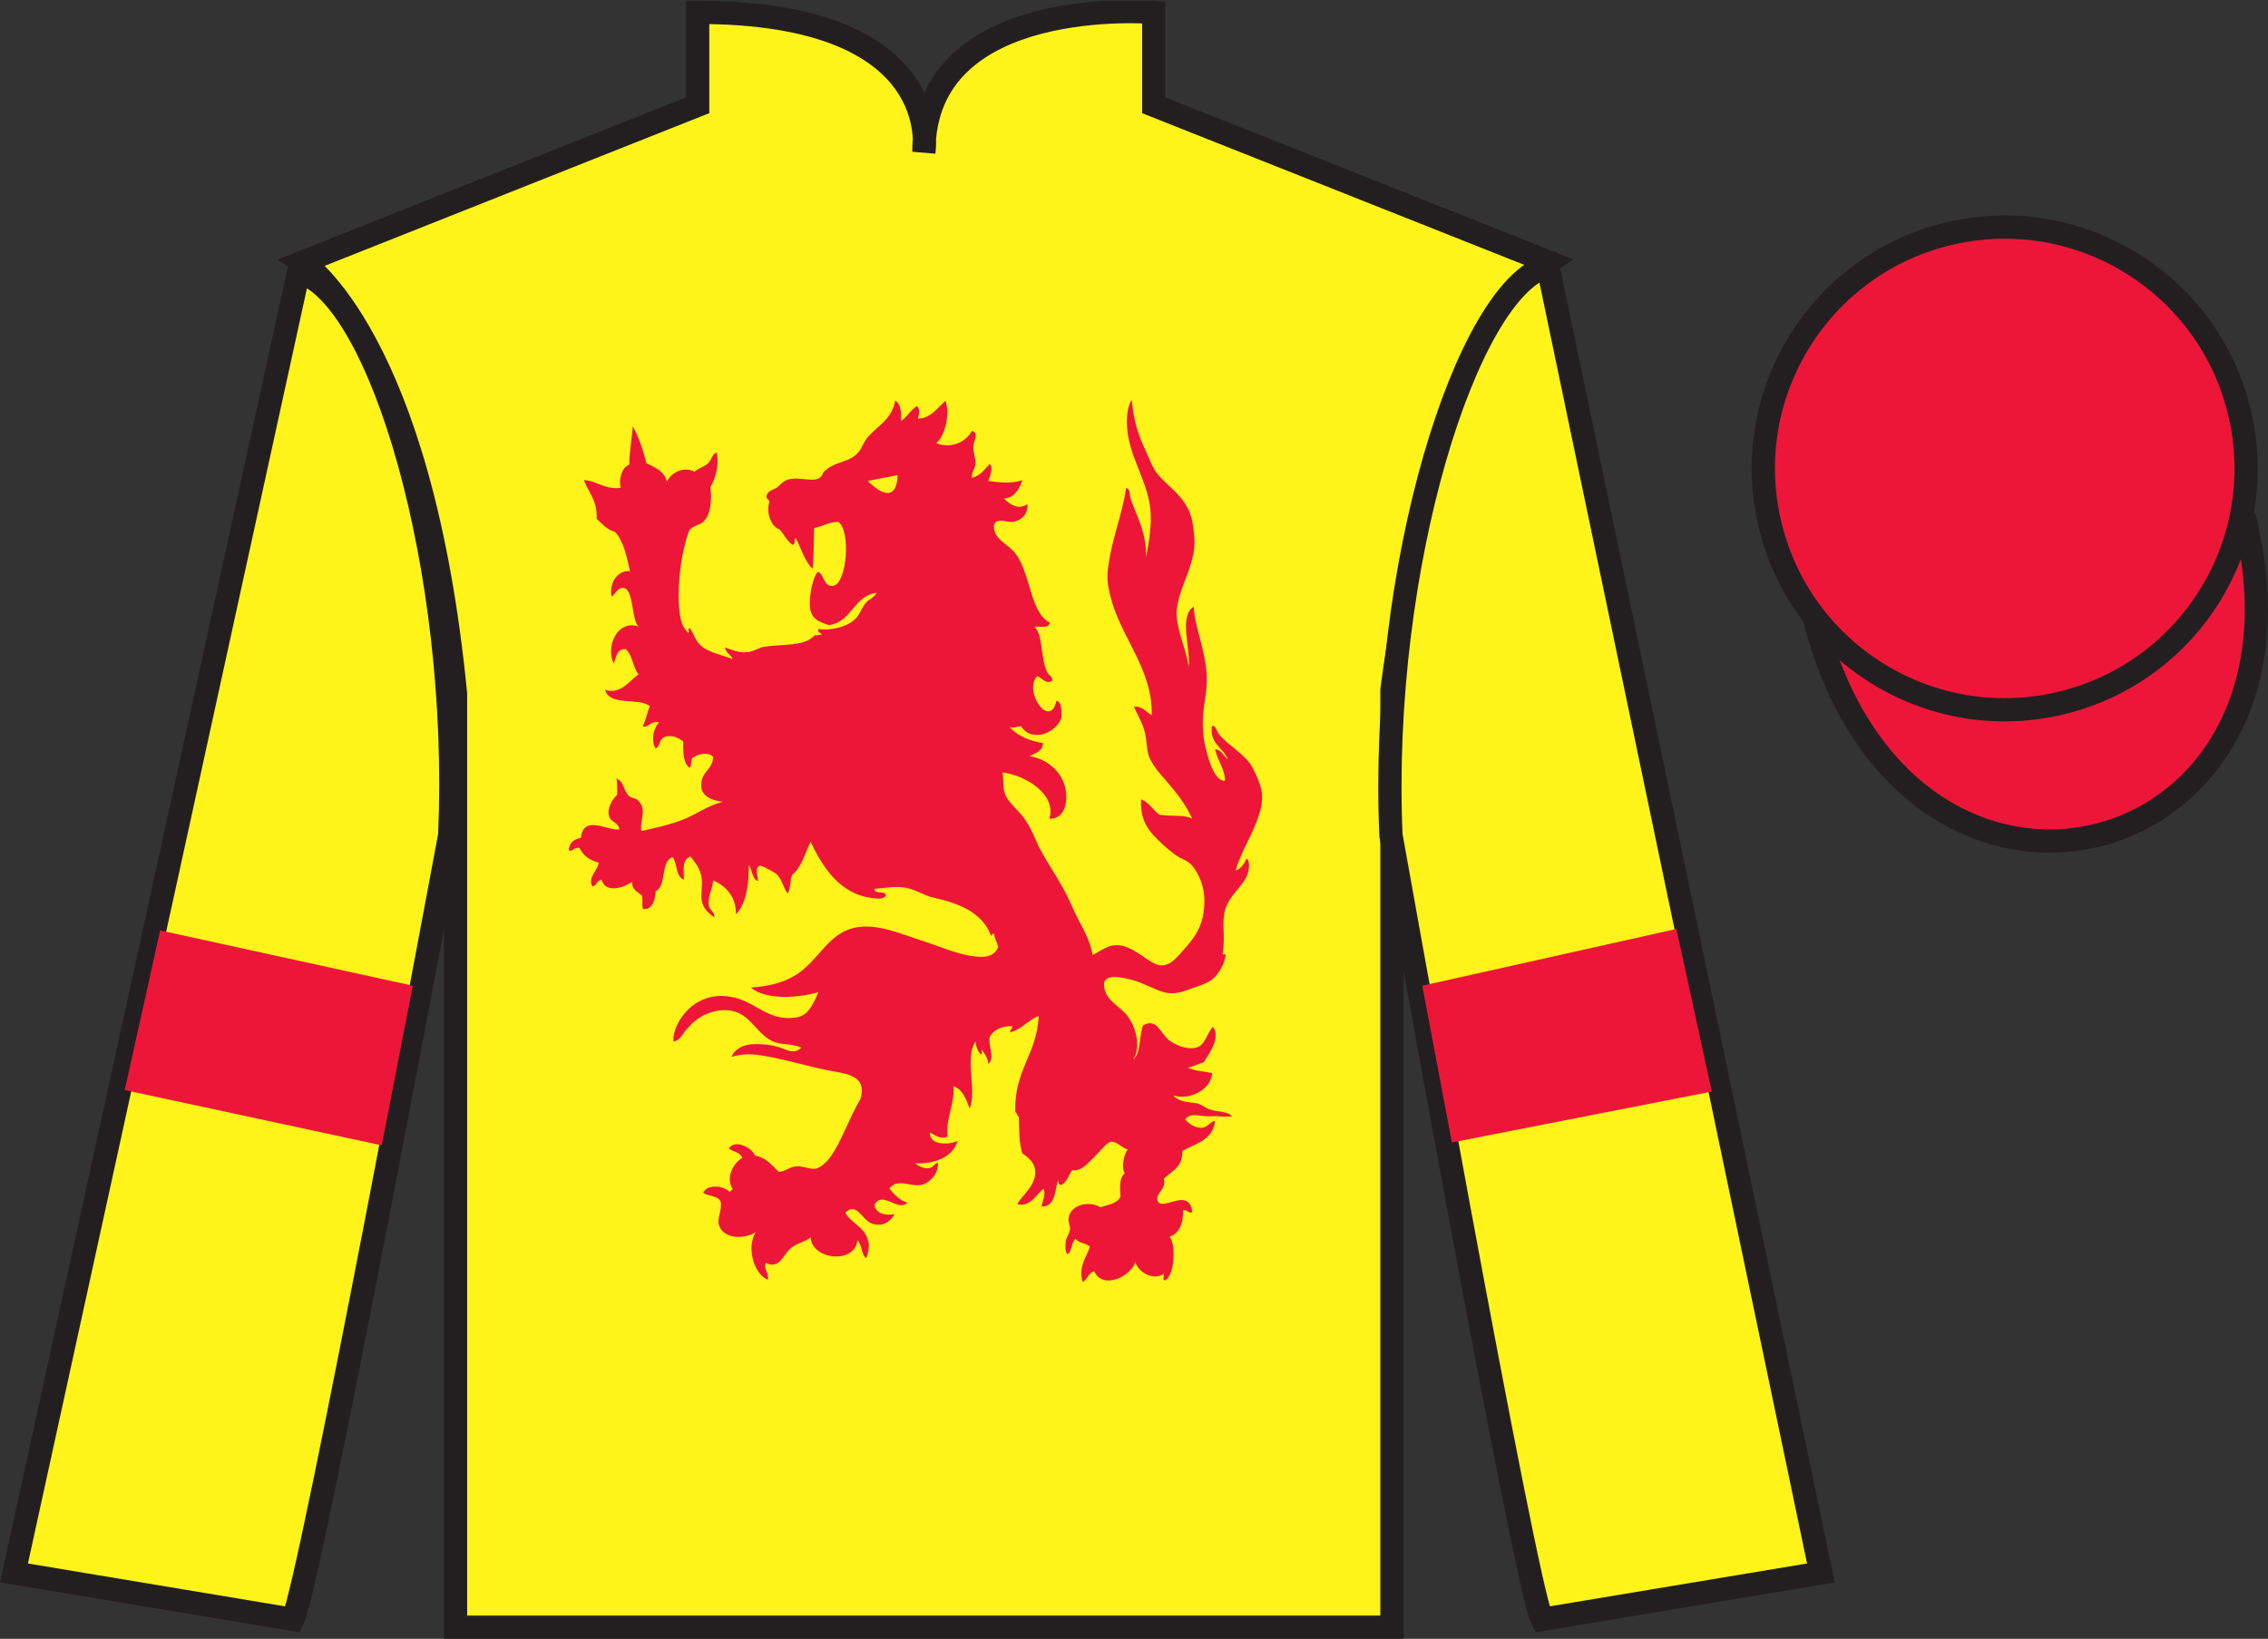 <?xml version="1.0" encoding="UTF-8"?>
<svg xmlns="http://www.w3.org/2000/svg" xmlns:xlink="http://www.w3.org/1999/xlink" width="97.59pt" height="70.53pt" viewBox="0 0 97.59 70.53" version="1.1">
<rect x="0" y="0" width="97.59" height="70.53" fill="#333333" stroke="none"/>
<defs>
<clipPath id="clip1">
  <path d="M 0 70.531 L 97.59 70.531 L 97.59 0.031 L 0 0.031 L 0 70.531 Z M 0 70.531 "/>
</clipPath>
</defs>
<g id="surface0">
<g clip-path="url(#clip1)" clip-rule="nonzero">
<path style=" stroke:none;fill-rule:nonzero;fill:rgb(100%,95.41%,10.001%);fill-opacity:1;" d="M 13.02 11.281 C 13.02 11.281 18.102 14.531 19.602 29.863 C 19.602 29.863 19.602 44.863 19.602 70.031 L 59.895 70.031 L 59.895 29.695 C 59.895 29.695 61.684 14.695 66.645 11.281 L 49.645 4.531 L 49.645 0.531 C 49.645 0.531 39.754 -0.305 39.754 6.531 C 39.754 6.531 40.77 0.531 30.02 0.531 L 30.02 4.531 L 13.02 11.281 "/>
<path style="fill:none;stroke-width:10;stroke-linecap:butt;stroke-linejoin:miter;stroke:rgb(13.73%,12.16%,12.549%);stroke-opacity:1;stroke-miterlimit:4;" d="M 130.195 592.487 C 130.195 592.487 181.016 559.987 196.016 406.667 C 196.016 406.667 196.016 256.667 196.016 4.987 L 598.945 4.987 L 598.945 408.347 C 598.945 408.347 616.836 558.347 666.445 592.487 L 496.445 659.987 L 496.445 699.987 C 496.445 699.987 397.539 708.347 397.539 639.987 C 397.539 639.987 407.695 699.987 300.195 699.987 L 300.195 659.987 L 130.195 592.487 Z M 130.195 592.487 " transform="matrix(0.1,0,0,-0.1,0,70.53)"/>
<path style=" stroke:none;fill-rule:nonzero;fill:rgb(100%,95.41%,10.001%);fill-opacity:1;" d="M 12.602 69.695 C 13.352 68.195 19.352 35.945 19.352 35.945 C 19.852 24.445 16.352 12.695 12.852 11.695 L 0.602 67.695 L 12.602 69.695 "/>
<path style="fill:none;stroke-width:10;stroke-linecap:butt;stroke-linejoin:miter;stroke:rgb(13.73%,12.16%,12.549%);stroke-opacity:1;stroke-miterlimit:4;" d="M 126.016 8.347 C 133.516 23.347 193.516 345.847 193.516 345.847 C 198.516 460.847 163.516 578.347 128.516 588.347 L 6.016 28.347 L 126.016 8.347 Z M 126.016 8.347 " transform="matrix(0.1,0,0,-0.1,0,70.53)"/>
<path style=" stroke:none;fill-rule:nonzero;fill:rgb(100%,95.41%,10.001%);fill-opacity:1;" d="M 78.352 67.695 L 66.602 11.445 C 63.102 12.445 59.352 24.445 59.852 35.945 C 59.852 35.945 65.602 68.195 66.352 69.695 L 78.352 67.695 "/>
<path style="fill:none;stroke-width:10;stroke-linecap:butt;stroke-linejoin:miter;stroke:rgb(13.73%,12.16%,12.549%);stroke-opacity:1;stroke-miterlimit:4;" d="M 783.516 28.347 L 666.016 590.847 C 631.016 580.847 593.516 460.847 598.516 345.847 C 598.516 345.847 656.016 23.347 663.516 8.347 L 783.516 28.347 Z M 783.516 28.347 " transform="matrix(0.1,0,0,-0.1,0,70.53)"/>
<path style="fill-rule:nonzero;fill:rgb(92.863%,8.783%,22.277%);fill-opacity:1;stroke-width:10;stroke-linecap:butt;stroke-linejoin:miter;stroke:rgb(13.73%,12.16%,12.549%);stroke-opacity:1;stroke-miterlimit:4;" d="M 780.703 439.245 C 820.391 283.62 1004.336 331.198 965.547 483.191 " transform="matrix(0.1,0,0,-0.1,0,70.53)"/>
<path style=" stroke:none;fill-rule:nonzero;fill:rgb(92.863%,8.783%,22.277%);fill-opacity:1;" d="M 88.828 30.223 C 94.387 28.805 97.742 23.148 96.324 17.594 C 94.906 12.035 89.25 8.68 83.691 10.098 C 78.137 11.516 74.781 17.172 76.199 22.727 C 77.613 28.285 83.27 31.641 88.828 30.223 "/>
<path style="fill:none;stroke-width:10;stroke-linecap:butt;stroke-linejoin:miter;stroke:rgb(13.73%,12.16%,12.549%);stroke-opacity:1;stroke-miterlimit:4;" d="M 888.281 403.073 C 943.867 417.253 977.422 473.816 963.242 529.362 C 949.062 584.948 892.5 618.503 836.914 604.323 C 781.367 590.144 747.812 533.581 761.992 478.034 C 776.133 422.448 832.695 388.894 888.281 403.073 Z M 888.281 403.073 " transform="matrix(0.1,0,0,-0.1,0,70.53)"/>
<path style=" stroke:none;fill-rule:nonzero;fill:rgb(92.863%,8.783%,22.277%);fill-opacity:1;" d="M 16.426 49.293 L 17.762 42.422 L 6.891 40.043 L 5.367 46.914 L 16.426 49.293 "/>
<path style=" stroke:none;fill-rule:nonzero;fill:rgb(92.863%,8.783%,22.277%);fill-opacity:1;" d="M 62.473 49.168 L 61.199 42.422 L 72.133 39.98 L 73.656 46.977 L 62.473 49.168 "/>
<path style=" stroke:none;fill-rule:nonzero;fill:rgb(92.863%,8.783%,22.277%);fill-opacity:1;" d="M 37.336 20.699 L 38.621 20.449 C 38.621 20.449 38.668 21.996 37.336 20.699 Z M 54.301 34.137 C 54.266 33.77 53.977 33.164 53.84 32.945 C 53.535 32.445 52.863 32.086 52.465 31.617 C 52.344 31.477 52.355 31.281 52.16 31.219 C 52.004 31.988 52.645 32.172 52.832 32.68 C 52.641 32.543 52.578 32.27 52.281 32.246 C 52.383 32.723 52.723 33.121 52.711 33.609 C 52.371 33.602 52.16 33.125 52.035 32.746 C 51.906 32.355 51.785 31.844 51.762 31.418 C 51.719 30.703 51.871 30.098 51.914 29.594 C 52.027 28.293 51.43 27.184 51.363 26.109 C 50.715 26.523 51.238 27.918 51.148 28.695 C 51.035 27.91 50.676 27.25 50.629 26.473 C 50.625 26.418 50.625 26.359 50.629 26.305 C 50.719 25.223 51.457 24.332 51.395 23.188 C 51.383 22.996 51.352 22.688 51.301 22.426 C 51.109 21.43 50.281 20.98 49.805 20.398 C 49.594 20.145 49.484 19.789 49.316 19.438 C 49.02 18.82 48.77 18.148 48.703 17.215 C 48.562 17.371 48.488 17.805 48.488 18.145 C 48.492 19.582 49.367 20.586 49.5 21.926 C 49.566 22.609 49.449 23.23 49.316 23.984 C 49.336 22.859 48.887 22.195 48.641 21.43 C 48.594 21.277 48.656 21.07 48.457 20.996 C 48.293 22.129 47.863 23.133 47.695 24.316 C 47.609 24.898 47.664 25.18 47.785 25.676 C 48.215 27.434 49.605 28.773 49.559 30.785 C 49.336 30.652 49.105 30.352 48.793 30.422 C 48.926 30.727 49.152 31.086 49.254 31.484 C 49.355 31.883 49.328 32.242 49.438 32.547 C 49.527 32.797 49.742 33.094 49.926 33.309 C 50.445 33.914 50.938 34.441 51.301 35.234 C 50.957 35.047 50.344 35.145 49.895 35.066 C 49.609 34.871 49.453 34.531 49.102 34.402 C 49.039 35.398 49.512 35.855 50.02 36.328 C 50.199 36.5 50.457 36.707 50.629 36.828 C 50.863 36.984 51.125 37.039 51.301 37.258 C 51.586 37.602 51.809 38.125 51.824 38.684 C 51.848 39.777 51.434 40.32 50.934 40.875 C 50.609 41.242 50.238 41.734 49.684 41.473 C 49.23 41.258 48.695 40.688 48.059 40.676 C 47.668 40.668 47.375 40.914 47.02 41.105 C 46.852 40.242 46.441 39.742 46.133 39.016 C 45.727 38.051 45.145 37.301 44.695 36.43 C 44.508 36.012 44.332 35.57 44.055 35.199 C 43.805 34.867 43.453 34.582 43.289 34.27 C 43.133 33.977 43.195 33.598 43.137 33.242 C 44.105 33.363 45.473 34.168 45.156 35.234 C 45.801 35.258 45.949 34.543 45.859 34.004 C 45.723 33.191 45.004 32.637 44.297 32.547 C 44.539 32.406 44.859 32.355 44.879 31.98 C 44.281 31.898 43.707 31.617 43.441 31.285 C 43.637 31.348 43.742 31.273 43.93 31.25 C 44.414 31.992 45.453 31.535 45.676 30.887 C 45.672 30.566 45.691 30.227 45.461 30.156 C 45.172 31.43 44.008 29.715 44.637 29.094 C 44.816 29.172 45.043 29.48 45.277 29.293 C 45.305 29.113 45.141 29.082 45.062 28.93 C 44.77 28.363 44.891 27.328 44.512 26.969 C 44.828 26.953 45.078 27.059 45.184 26.805 C 44.316 26.375 44.363 24.691 43.688 23.816 C 43.32 23.344 42.719 23.23 42.77 22.559 C 42.84 22.566 42.801 22.461 42.859 22.457 C 43.074 22.336 43.34 22.492 43.594 22.457 C 43.969 22.406 44.246 22.094 44.207 21.695 C 43.82 21.969 43.449 21.699 43.199 21.461 C 43.66 21.414 43.852 21.066 43.992 20.664 C 43.512 20.828 42.965 20.766 42.523 20.699 C 42.598 20.527 42.75 20.094 42.586 19.969 C 42.363 20.203 42.18 20.48 41.82 20.566 C 41.801 20.309 41.938 20.203 41.973 20 C 42.008 19.812 41.871 19.477 41.883 19.207 C 41.891 18.977 42.148 18.637 41.82 18.543 C 41.586 19.008 40.918 19.336 40.293 19.07 C 40.656 18.742 40.891 17.879 40.688 17.246 C 40.352 17.547 40.023 18.027 39.496 18.012 C 39.555 17.84 39.594 17.605 39.465 17.48 C 39.18 17.613 38.992 18.027 38.762 18.109 C 38.809 17.805 38.754 17.352 38.52 17.246 C 38.379 18.074 37.691 18.367 37.293 18.875 C 37.156 19.051 37.086 19.273 36.957 19.438 C 36.562 19.945 35.91 19.816 35.426 20.332 C 35.238 20.949 34.43 20.426 33.84 20.664 C 33.648 20.742 33.531 20.922 33.41 20.996 C 33.262 21.09 33.07 21.102 32.98 21.328 C 32.961 21.484 33.09 21.477 33.105 21.594 C 32.941 22.121 33.23 22.711 33.562 22.789 C 33.738 23.02 33.875 23.293 34.113 23.453 C 34.246 23.387 34.145 23.266 34.234 23.152 C 34.484 23.594 34.613 24.16 34.969 24.48 C 35.012 23.871 35.02 23.398 35.031 22.723 C 35.402 22.66 35.648 22.465 36.07 22.457 C 36.625 22.844 36.441 25.125 35.855 25.211 C 35.418 25.277 35.465 24.672 35.184 24.613 C 34.973 24.863 34.824 25.598 34.848 26.074 C 34.875 26.641 35.266 26.777 35.672 26.902 C 36.66 26.77 36.73 25.637 37.723 25.512 C 37.621 25.711 37.438 25.762 37.293 25.906 C 37.102 26.098 37.031 26.371 36.867 26.57 C 36.555 26.945 35.82 27.16 35.215 27.07 C 35.156 27.246 35.414 27.25 35.336 27.336 C 35.301 27.27 35.172 27.375 35.059 27.336 C 34.641 27.828 33.715 27.711 32.891 27.832 C 32.66 27.867 32.434 28.039 32.188 28.066 C 31.773 28.109 31.516 27.969 31.207 27.867 C 31.215 28.113 31.516 28.219 31.512 28.363 C 31.031 28.168 30.48 28.09 30.137 27.766 C 29.91 27.555 29.875 27.289 29.68 27.035 C 29.539 27.051 29.711 27.191 29.617 27.234 C 29.316 26.969 29.254 26.562 29.219 26.109 C 29.137 25.082 29.332 23.691 29.648 22.855 C 29.773 22.621 30.059 22.629 30.258 22.457 C 30.586 22.18 30.641 21.477 30.566 20.965 C 30.773 20.613 30.957 20.062 30.84 19.473 C 30.637 19.535 30.617 19.805 30.473 19.934 C 30.305 20.09 30.062 20.145 29.891 20.301 C 29.398 20.059 28.879 20.34 28.699 20.73 C 28.586 20.27 28.184 20.117 27.812 19.934 C 27.672 19.348 27.48 18.812 27.23 18.344 C 27.195 18.84 27.078 19.438 27.078 20 C 26.754 20.102 26.609 20.645 26.711 20.996 C 26.031 21.09 25.664 20.676 25.121 20.664 C 25.344 21.211 25.711 21.57 25.672 22.324 C 25.914 22.539 26.113 22.797 26.465 22.891 C 26.832 23.289 26.965 23.941 27.109 24.582 C 26.586 24.535 26.215 25.051 26.312 25.676 C 26.508 25.543 26.586 25.242 26.863 25.312 C 27.266 25.41 27.176 26.684 27.477 26.969 C 26.613 26.648 26.043 27.762 26.406 28.562 C 26.52 28.285 26.539 27.91 26.926 27.934 C 27.215 28.184 27.234 28.727 27.477 29.027 C 27.059 29.312 26.719 29.895 26.039 29.691 C 26.219 30.398 27.469 30.012 27.965 30.387 C 27.844 30.652 27.793 31 27.66 31.25 C 27.859 31.367 28.004 31 28.363 31.086 C 28.137 31.312 27.988 31.859 28.211 32.215 C 28.43 32.098 28.344 31.812 28.605 31.715 C 28.879 31.617 29.199 31.738 29.402 31.914 C 29.387 32.41 29.41 32.859 29.68 33.043 C 29.762 32.969 29.734 32.77 29.77 32.645 C 29.93 32.465 30.504 32.328 30.688 32.578 C 30.66 33.203 30.055 33.199 30.199 34.004 C 30.348 34.34 30.695 34.461 31.113 34.504 C 30.57 34.645 30.195 34.883 29.77 35.102 C 29.117 35.434 28.344 35.598 27.598 35.766 C 27.516 35.27 27.871 34.848 27.445 34.438 C 27.348 34.34 27.172 34.352 27.078 34.27 C 26.828 34.055 26.848 33.617 26.527 33.508 C 26.566 33.711 26.559 33.957 26.559 34.203 C 26.312 34.43 26.094 34.852 26.223 35.168 C 26.316 35.398 26.633 35.41 26.648 35.699 C 26.105 35.75 25.102 35.047 24.996 36.062 C 24.711 36.117 24.492 36.246 24.477 36.594 C 24.629 36.68 24.711 36.434 24.938 36.496 C 25.098 36.828 25.383 37.027 25.762 37.125 C 25.723 37.496 25.277 37.723 25.488 38.152 C 25.676 38.117 25.691 37.887 25.887 37.855 C 26.051 38.477 26.855 38.195 27.199 37.953 C 27.191 38.316 27.457 38.383 27.629 38.551 C 27.668 38.852 27.613 38.867 27.66 39.117 C 28.027 39.188 28.199 38.781 28.211 38.352 C 28.707 38.137 28.402 37.055 28.945 36.891 C 29.152 37.164 29.07 37.75 29.434 37.855 C 29.422 37.457 29.332 37.008 29.711 36.859 C 29.926 37.148 30.145 37.367 30.199 37.855 C 30.23 38.156 30.145 38.488 30.199 38.781 C 30.262 39.117 30.531 39.348 30.746 39.48 C 30.754 39.25 30.543 39.191 30.504 38.984 C 30.43 38.605 30.668 38.25 30.688 37.887 C 31.23 38.121 31.691 38.609 31.664 39.348 C 32.109 38.922 32.23 38.047 32.219 37.223 C 32.371 37.434 32.359 37.82 32.613 37.922 C 32.625 37.695 32.445 37.328 32.707 37.258 C 32.781 37.238 33.332 37.551 33.379 37.59 C 33.664 37.82 33.699 38.234 33.898 38.453 C 34.016 38.246 33.996 37.891 34.082 37.656 C 34.492 37.336 34.633 36.723 34.879 36.227 C 35.406 37.332 36.156 38.508 37.57 38.652 C 37.73 38.668 37.977 38.727 38.121 38.551 C 38.102 38.293 37.637 38.523 37.629 38.254 C 38.07 38.215 38.449 38.145 38.855 38.188 C 39.336 38.234 39.723 38.531 40.109 38.617 C 41.223 38.867 42.25 39.23 42.648 40.277 C 42.695 40.25 42.691 40.172 42.77 40.18 C 42.801 40.406 42.91 40.555 42.953 40.773 C 42.73 41.219 42.332 41.219 41.789 41.141 C 41.129 41.043 40.379 40.711 39.648 40.477 C 38.887 40.23 38.121 39.906 37.387 39.879 C 35.859 39.816 35.48 40.984 34.512 41.77 C 33.906 42.258 33.102 42.457 32.309 42.5 C 32.945 43.039 34.309 42.965 35.215 42.699 C 34.938 43.355 34.723 43.727 34.234 43.793 C 33.164 43.945 32.637 43.273 31.82 42.996 C 30.707 42.625 29.828 43.074 29.344 43.762 C 29.102 44.102 28.949 44.523 28.977 44.824 C 29.32 44.77 29.387 44.41 29.617 44.227 C 30.09 43.641 30.988 43.301 31.695 43.562 C 32.332 43.797 32.59 44.473 33.195 44.789 C 33.594 45 34.031 44.883 34.48 45.09 C 34.133 45.434 33.793 45.117 33.348 45.023 C 32.887 44.926 32.324 44.883 31.973 45.023 C 31.809 45.086 31.551 45.254 31.48 45.488 C 31.742 45.391 32.184 45.355 32.492 45.387 C 33.512 45.496 34.949 45.961 35.918 46.117 C 36.605 46.23 37.312 46.402 37.02 47.312 C 36.559 48.062 36.219 49.133 35.703 49.832 C 35.574 50.012 35.285 50.27 35.094 50.297 C 34.828 50.336 34.543 50.16 34.234 50.199 C 33.926 50.238 33.777 50.438 33.5 50.43 C 33.215 50.145 32.965 49.82 32.492 49.734 C 32.34 49.371 31.609 49.016 31.359 49.434 C 31.559 49.566 31.852 49.59 31.941 49.832 C 31.57 50.039 31.191 50.695 31.543 51.195 C 31.449 51.18 31.465 51.285 31.391 51.293 C 31.145 51.031 30.449 50.945 30.258 51.328 C 30.453 51.508 31.027 51.434 31.023 51.824 C 31.023 52.27 30.801 52.52 30.992 52.855 C 31.27 53.332 32.07 53.324 32.523 53.02 C 32.117 53.668 32.414 54.816 33.043 55.078 C 33.094 54.754 32.844 54.625 32.949 54.348 C 33.523 54.648 33.699 54.016 33.992 53.75 C 34.27 53.496 34.645 53.453 34.879 53.254 C 34.941 54.215 36.75 54.43 36.898 53.383 C 37.094 53.559 37.055 53.988 37.266 54.148 C 37.355 53.992 37.395 53.691 37.387 53.582 C 37.312 52.805 36.656 52.711 36.375 52.191 C 36.852 51.699 37.102 52.512 37.508 52.656 C 37.906 52.797 38.27 52.652 38.488 52.258 C 38.16 52.309 37.695 52.27 37.629 51.859 C 37.945 51.211 38.676 52.184 39.039 51.758 C 38.699 51.652 38.484 51.41 38.273 51.16 C 38.586 50.684 39.219 51.094 39.648 50.996 C 40.035 50.906 40.422 50.445 40.352 50.035 C 40.199 50.082 40.18 50.219 40.016 50.266 C 39.805 50.324 39.535 50.199 39.375 50.066 C 40.188 50.098 40.988 49.824 41.207 49.105 C 40.77 49.285 39.988 49.289 40.016 48.738 C 40.23 48.852 40.496 49.062 40.781 48.906 C 40.66 48.223 41.102 47.484 41.023 46.75 C 41.434 46.879 41.566 47.312 41.727 47.711 C 42.043 46.926 41.496 45.543 41.973 44.824 C 42.004 45.066 42.078 45.266 42.219 45.387 C 42.297 45.344 42.195 45.188 42.25 45.188 C 42.371 45.352 42.508 45.504 42.523 45.785 C 42.828 45.566 42.516 45.016 42.586 44.625 C 42.766 44.309 43.098 44.16 43.562 44.16 C 43.574 44.289 43.453 44.285 43.473 44.426 C 43.98 44.301 44.227 43.895 44.695 43.727 C 44.621 45.383 43.633 46.051 43.688 47.844 C 43.754 47.902 43.773 48.012 43.84 48.074 C 43.859 48.629 43.844 49.223 43.992 49.637 C 44.25 49.816 44.508 50.027 44.543 50.367 C 44.609 51.016 43.945 51.465 43.777 51.824 C 44.355 51.973 44.633 51.34 44.91 51.16 C 45 51.449 44.867 51.633 44.82 51.926 C 45.406 51.934 45.387 51.281 45.523 50.797 C 45.539 50.898 45.559 51 45.676 50.996 C 45.906 50.867 45.984 50.582 46.133 50.367 C 46.555 50.406 46.789 50.078 47.113 49.766 C 47.359 49.531 47.625 49.156 47.816 49.137 C 48.047 49.117 48.273 49.398 48.52 49.469 C 48.363 49.699 48.238 50.227 48.398 50.496 C 48.16 50.695 48.184 51.07 48.215 51.492 C 48.082 51.812 47.676 51.84 47.355 51.957 C 46.887 51.676 46.074 51.816 45.98 52.422 C 45.957 52.582 46.059 52.762 46.043 52.918 C 46.023 53.082 45.879 53.25 45.859 53.449 C 45.84 53.637 45.824 53.797 45.918 53.98 C 46.148 53.875 46.082 53.449 46.285 53.316 C 46.418 53.508 46.734 53.496 46.898 53.648 C 46.762 54.113 46.371 54.527 46.594 55.176 C 46.793 55.062 46.832 54.773 47.082 54.711 C 47.465 55.543 48.684 54.906 48.855 54.312 C 48.988 54.789 49.676 55.129 50.078 54.812 C 50.109 54.969 49.988 55.086 50.141 55.109 C 50.555 54.84 50.605 53.551 50.324 53.219 C 50.75 53.109 50.934 52.586 50.906 52.09 C 51.094 52.039 51.16 52.262 51.301 52.156 C 51.273 51.859 51.156 51.711 50.965 51.66 C 50.594 51.559 49.898 52.043 49.805 51.66 C 49.723 51.328 50.199 51.199 50.078 50.73 C 50.406 50.398 50.902 50.25 50.875 49.535 C 51.441 49.207 52.191 49.086 52.281 48.242 C 52.055 48.277 51.961 48.531 51.699 48.539 C 51.438 48.547 51.145 48.367 50.996 48.176 C 51.215 47.848 51.68 48.062 52.035 48.043 C 52.359 48.023 52.691 48.074 53.016 48.043 C 52.777 47.797 52.379 47.871 52.035 47.742 C 51.824 47.664 51.676 47.504 51.457 47.477 C 51.023 47.426 50.723 47.398 50.477 47.145 C 51.191 47.359 52.113 46.902 52.16 46.184 C 51.812 46.105 51.402 46.098 51.117 45.949 C 51.363 45.898 51.555 45.785 51.793 45.719 C 52.016 45.367 52.551 44.641 52.191 44.191 C 51.891 44.535 51.867 44.988 51.457 45.09 C 51.043 45.188 50.562 44.965 50.293 44.758 C 49.93 44.473 49.789 43.797 49.191 44.125 C 49 44.559 49.109 45.32 48.766 45.586 C 49.098 45.074 48.902 44.258 48.52 43.727 C 48.289 43.406 47.73 43.125 47.57 42.699 C 47.254 41.848 48.121 42.023 48.703 42.168 C 49.184 42.293 49.672 42.59 50.078 42.699 C 50.633 42.852 51.078 42.594 51.484 42.469 C 51.754 42.383 52.066 42.25 52.219 42.102 C 52.43 41.902 52.684 41.523 52.738 41.105 C 52.75 41.02 52.57 41.137 52.617 41.008 C 52.723 40.27 52.582 39.895 52.68 39.316 C 52.816 38.512 53.582 38.133 53.719 37.488 C 53.746 37.359 53.785 37.004 53.629 36.957 C 53.547 37.184 53.344 37.449 53.168 37.457 C 53.441 36.516 54.066 35.688 54.27 34.703 C 54.301 34.543 54.316 34.316 54.301 34.137 "/>
</g>
</g>
</svg>
